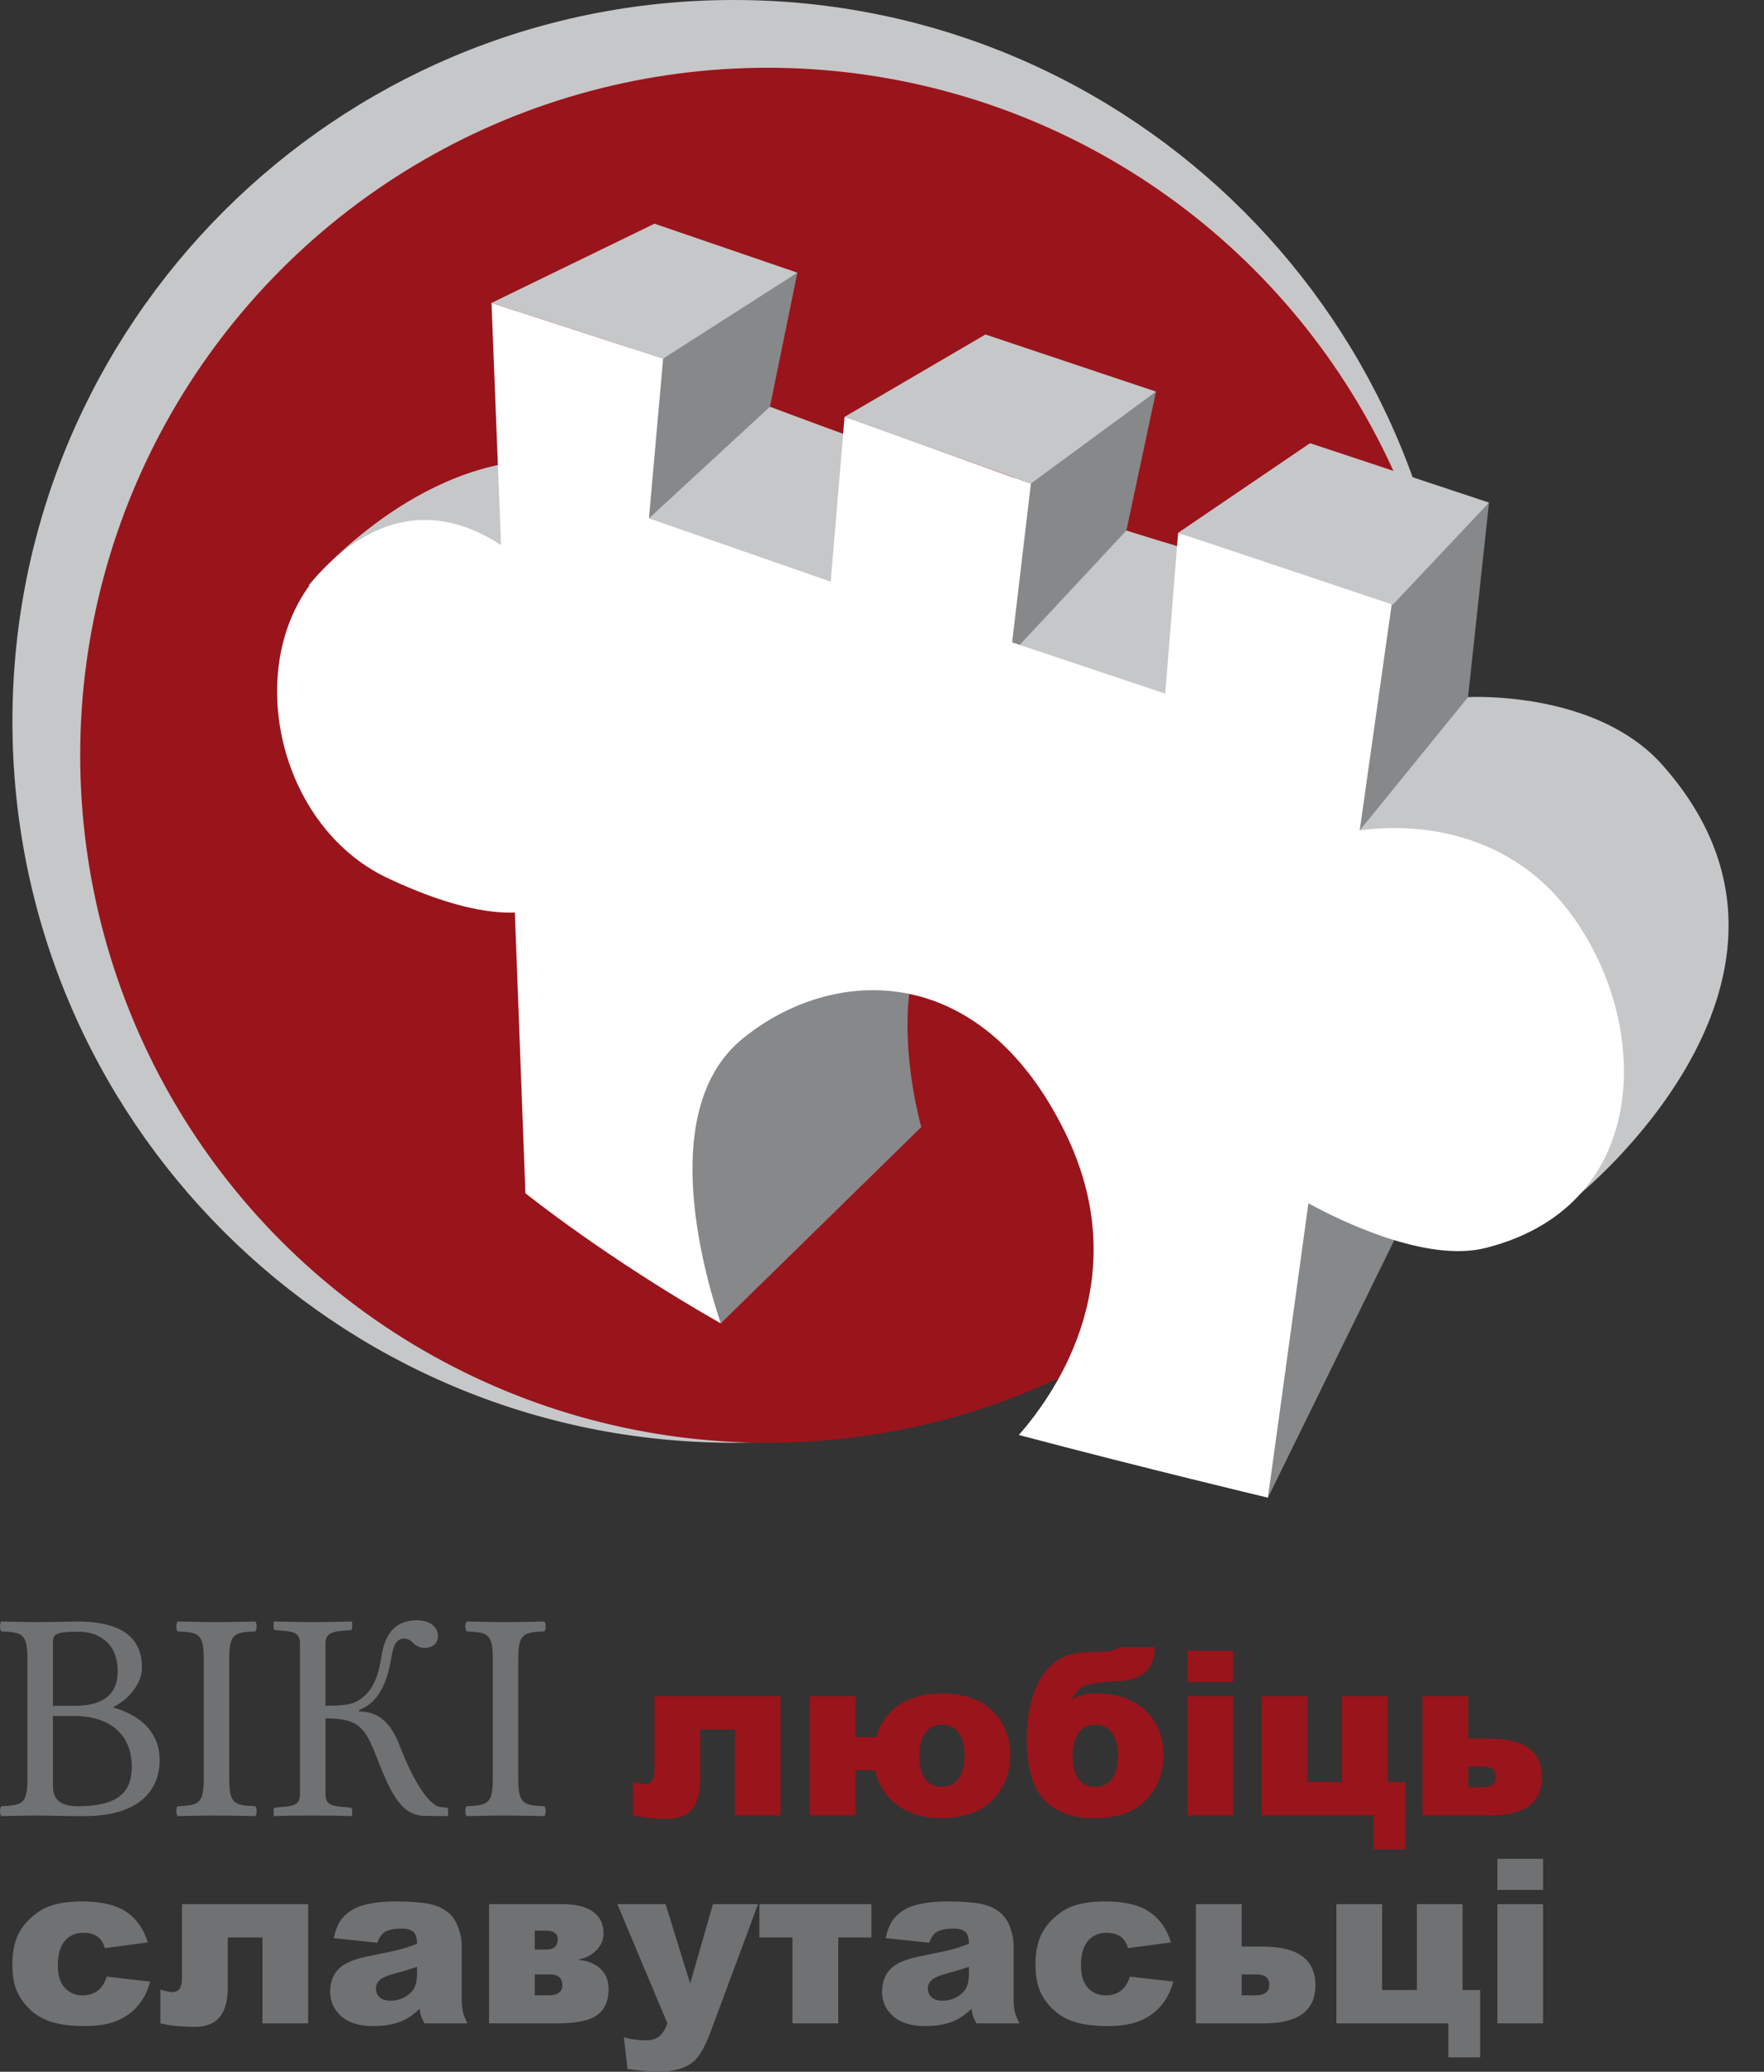 <?xml version="1.0" encoding="UTF-8" standalone="no"?>
<!-- Created with Inkscape (http://www.inkscape.org/) -->

<svg
   xmlns:svg="http://www.w3.org/2000/svg"
   xmlns="http://www.w3.org/2000/svg"
   version="1.1"
   width="352.984"
   height="414.495"
   id="svg2">
  <rect width="100%" height="100%" fill="#333333" stroke="none"/>
  <defs
     id="defs4" />
  <g
     transform="translate(-177.794,-256.543)"
     id="layer1">
    <g
       transform="translate(47.799,51.905)"
       id="g2910">
      <path
         d="m 421.143,348.967 c 0,79.709 -64.621,144.328 -144.334,144.328 -79.707,0 -144.327,-64.619 -144.327,-144.328 0,-79.712 64.62,-144.329 144.327,-144.329 79.712,0 144.334,64.616 144.334,144.329 z"
         id="path2819"
         style="fill:#c6c7c8" />
      <circle
         cx="283.593"
         cy="355.746"
         r="137.55"
         id="circle2821"
         style="fill:#9a141b" />
      <path
         d="m 284.07,286.009 c 0,0 65.544,24.929 106.87,34.849 14.09,3.382 -0.562,-1.689 -0.562,-1.689 l -6.764,34.371 -136.924,-46.205 37.38,-21.326 z"
         id="path2823"
         style="fill:#c6c7c8" />
      <path
         d="M 412.239,319.429"
         id="path2825"
         style="fill:none;stroke:#87888a;stroke-width:1.041" />
      <path
         d="M 287.551,282.8"
         id="path2827"
         style="fill:none;stroke:#87888a;stroke-width:1.041" />
      <polygon
         points="329.135,302.697 332.237,335.598 355.392,310.784 361.316,282.987 "
         id="polygon2829"
         style="fill:#87888a" />
      <polygon
         points="255.798,272.533 289.552,259.194 284.07,286.009 259.851,308.348 "
         id="polygon2831"
         style="fill:#87888a" />
      <path
         d="m 254.006,432.733 20.217,36.675 40.13,-39.284 c 0,0 -11.879,-41.14 13.623,-49.393 7.326,-2.37 -62.981,18.525 -62.981,18.525 0.003,0.002 -10.989,33.477 -10.989,33.477 z"
         id="path2833"
         style="fill:#87888a" />
      <polygon
         points="406.61,322.281 427.952,305.192 412.898,444.805 383.715,504.277 "
         id="polygon2835"
         style="fill:#87888a" />
      <path
         d="m 433.95,344.596 c 8.613,1.065 20.771,4.184 28.674,13.064 37.807,42.509 -17.197,86.458 -17.197,86.458 l -43.349,-73.336 21.679,-26.674 c 0,-10e-4 4.251,-0.243 10.193,0.488"
         id="path2837"
         style="fill:#c6c7c8" />
      <path
         d="m 191.716,321.746 c 0,0 19.754,-24.074 45.771,-25.065 11.468,-0.431 2.681,20.567 2.681,20.567 l -8.928,12.356 -39.524,-7.858 z"
         id="path2839"
         style="fill:#c6c7c8" />
      <path
         d="m 443.208,386.013 c -14.122,-17.62 -34.971,-16.126 -41.13,-15.231 l 6.625,-46.797 c 0,0 -9.922,-2.441 -42.956,-12.746 l -2.582,32.177 -30.642,-10.256 3.762,-31.783 c -0.092,0.12 -37.166,-13.449 -37.289,-13.336 l -2.773,32.968 -36.373,-12.661 2.84,-31.97 -34.344,-11.134 1.909,48.466 c -8.958,-5.902 -21.725,-9.051 -35.34,4.56 -16.879,16.876 -10.325,51.265 12.739,62.095 11.946,5.608 19.998,7.042 25.367,6.844 l 2.111,56.157 c 0,0 15.939,12.861 39.09,26.043 -4.05,-12.14 -12.275,-43.244 4.249,-56.857 17.783,-14.641 47.531,-16.188 64.627,18.578 14.049,28.564 -1.143,51.387 -9.226,60.606 25.399,6.722 49.841,12.542 49.841,12.542 l 8.101,-58.893 c 6.404,3.488 23.592,11.923 35.459,8.934 34.332,-8.665 33.101,-46.886 15.935,-68.306 z"
         id="path2841"
         style="fill:#ffffff" />
      <polygon
         points="336.285,301.376 298.997,288.041 327.189,271.56 361.316,282.987 "
         id="polygon2843"
         style="fill:#c6c7c8" />
      <polygon
         points="262.69,276.378 228.347,265.244 260.959,249.392 289.552,259.194 "
         id="polygon2845"
         style="fill:#c6c7c8" />
      <polygon
         points="408.703,325.619 365.747,311.238 392.138,293.306 427.952,305.192 "
         id="polygon2847"
         style="fill:#c6c7c8" />
      <path
         d="M 481.661,307.898"
         id="path2849"
         style="fill:none;stroke:#646567;stroke-width:2.635" />
      <path
         d="M 248.382,243.661"
         id="path2851"
         style="fill:none;stroke:#646567;stroke-width:2.635" />
      <g
         id="g2853">
	<path
   d="m 151.358,600.108 8.692,0.988 c -0.479,1.812 -1.266,3.381 -2.358,4.705 -1.093,1.326 -2.49,2.355 -4.189,3.089 -1.7,0.733 -3.86,1.101 -6.48,1.101 -2.531,0 -4.638,-0.236 -6.323,-0.707 -1.685,-0.471 -3.133,-1.233 -4.346,-2.289 -1.213,-1.055 -2.164,-2.292 -2.853,-3.714 -0.689,-1.421 -1.033,-3.306 -1.033,-5.655 0,-2.453 0.419,-4.495 1.258,-6.126 0.614,-1.197 1.452,-2.271 2.516,-3.22 1.063,-0.95 2.156,-1.657 3.279,-2.121 1.782,-0.732 4.065,-1.1 6.851,-1.1 3.893,0 6.862,0.696 8.906,2.089 2.044,1.393 3.478,3.429 4.301,6.109 l -8.603,1.146 c -0.27,-1.019 -0.76,-1.785 -1.471,-2.303 -0.711,-0.516 -1.666,-0.774 -2.864,-0.774 -1.513,0 -2.737,0.542 -3.672,1.626 -0.936,1.083 -1.404,2.724 -1.404,4.921 0,1.958 0.464,3.445 1.393,4.462 0.928,1.017 2.111,1.524 3.549,1.524 1.198,0 2.205,-0.307 3.021,-0.921 0.815,-0.614 1.426,-1.557 1.83,-2.83 z"
   id="path2855"
   style="fill:#707173" />

	<path
   d="m 191.653,609.452 h -9.142 V 592.27 h -6.94 v 10.008 c 0,2.669 -0.543,4.647 -1.628,5.937 -1.086,1.29 -2.751,1.935 -4.998,1.935 -2.546,0 -4.829,-0.232 -6.851,-0.696 v -6.761 c 1.078,0.329 1.901,0.494 2.471,0.494 1.228,0 1.842,-0.915 1.842,-2.744 V 585.6 h 25.246 v 23.852 z"
   id="path2857"
   style="fill:#707173" />

	<path
   d="m 205.511,593.325 -8.737,-0.921 c 0.329,-1.527 0.805,-2.729 1.426,-3.604 0.621,-0.877 1.516,-1.637 2.684,-2.28 0.838,-0.464 1.991,-0.823 3.459,-1.078 1.467,-0.255 3.055,-0.382 4.762,-0.382 2.74,0 4.941,0.153 6.604,0.461 1.662,0.307 3.047,0.946 4.155,1.92 0.778,0.674 1.393,1.629 1.842,2.863 0.449,1.236 0.674,2.415 0.674,3.538 v 10.534 c 0,1.123 0.071,2.003 0.213,2.639 0.142,0.637 0.453,1.449 0.932,2.438 h -8.58 c -0.345,-0.614 -0.569,-1.082 -0.674,-1.404 -0.105,-0.321 -0.21,-0.827 -0.314,-1.516 -1.198,1.153 -2.389,1.977 -3.571,2.471 -1.617,0.659 -3.497,0.988 -5.638,0.988 -2.845,0 -5.005,-0.659 -6.48,-1.977 -1.475,-1.317 -2.212,-2.942 -2.212,-4.874 0,-1.812 0.531,-3.302 1.595,-4.47 1.063,-1.168 3.024,-2.036 5.885,-2.605 3.429,-0.688 5.652,-1.172 6.671,-1.449 1.018,-0.276 2.096,-0.64 3.234,-1.089 0,-1.123 -0.232,-1.909 -0.696,-2.358 -0.464,-0.449 -1.28,-0.674 -2.448,-0.674 -1.498,0 -2.621,0.239 -3.369,0.719 -0.586,0.373 -1.057,1.077 -1.417,2.11 z m 7.929,4.807 c -1.258,0.449 -2.568,0.846 -3.931,1.19 -1.857,0.494 -3.032,0.98 -3.526,1.46 -0.509,0.494 -0.764,1.056 -0.764,1.685 0,0.719 0.25,1.307 0.752,1.763 0.501,0.457 1.239,0.686 2.212,0.686 1.018,0 1.965,-0.247 2.841,-0.741 0.876,-0.494 1.497,-1.097 1.864,-1.808 0.367,-0.712 0.55,-1.637 0.55,-2.774 v -1.461 z"
   id="path2859"
   style="fill:#707173" />

	<path
   d="m 245.851,596.762 c 1.812,0.18 3.253,0.778 4.324,1.797 1.07,1.019 1.606,2.381 1.606,4.088 0,2.276 -0.749,3.979 -2.246,5.11 -1.498,1.13 -4.186,1.695 -8.063,1.695 H 227.86 v -23.854 h 14.712 c 2.665,0 4.698,0.511 6.098,1.53 1.4,1.021 2.1,2.446 2.1,4.276 0,1.29 -0.457,2.412 -1.37,3.365 -0.914,0.952 -2.097,1.586 -3.549,1.901 v 0.092 z m -8.85,-2.067 h 2.313 c 1.527,0 2.291,-0.7 2.291,-2.102 0,-1.129 -0.809,-1.694 -2.426,-1.694 H 237 v 3.796 z m 0,9.142 h 3.01 c 0.749,0 1.355,-0.172 1.819,-0.517 0.464,-0.345 0.696,-0.846 0.696,-1.505 0,-1.438 -0.839,-2.156 -2.516,-2.156 H 237 v 4.178 z"
   id="path2861"
   style="fill:#707173" />

	<path
   d="m 253.533,585.599 h 9.646 l 4.92,15.88 4.569,-15.88 h 9.008 l -9.464,25.487 c -1.078,2.907 -2.178,4.87 -3.3,5.889 -1.586,1.438 -4.004,2.158 -7.251,2.158 -1.318,0 -3.353,-0.18 -6.107,-0.539 l -0.718,-6.379 c 1.316,0.419 2.783,0.629 4.398,0.629 1.077,0 1.949,-0.247 2.614,-0.742 0.666,-0.495 1.23,-1.379 1.694,-2.653 l -10.009,-23.85 z"
   id="path2863"
   style="fill:#707173" />

	<path
   d="m 304.362,592.27 h -6.626 v 17.183 h -9.164 V 592.27 h -6.626 v -6.671 h 22.417 v 6.671 z"
   id="path2865"
   style="fill:#707173" />

	<path
   d="m 315.952,593.325 -8.737,-0.921 c 0.329,-1.527 0.805,-2.729 1.426,-3.604 0.621,-0.877 1.517,-1.637 2.685,-2.28 0.838,-0.464 1.991,-0.823 3.459,-1.078 1.468,-0.255 3.055,-0.382 4.762,-0.382 2.74,0 4.941,0.153 6.604,0.461 1.662,0.307 3.047,0.946 4.155,1.92 0.778,0.674 1.393,1.629 1.842,2.863 0.449,1.236 0.674,2.415 0.674,3.538 v 10.534 c 0,1.123 0.071,2.003 0.214,2.639 0.142,0.637 0.452,1.449 0.932,2.438 h -8.58 c -0.345,-0.614 -0.569,-1.082 -0.674,-1.404 -0.104,-0.321 -0.21,-0.827 -0.314,-1.516 -1.198,1.153 -2.389,1.977 -3.571,2.471 -1.617,0.659 -3.496,0.988 -5.638,0.988 -2.846,0 -5.006,-0.659 -6.48,-1.977 -1.474,-1.318 -2.212,-2.942 -2.212,-4.874 0,-1.812 0.531,-3.302 1.595,-4.47 1.062,-1.168 3.024,-2.036 5.885,-2.605 3.429,-0.688 5.652,-1.172 6.671,-1.449 1.019,-0.276 2.097,-0.64 3.234,-1.089 0,-1.123 -0.232,-1.909 -0.696,-2.358 -0.464,-0.449 -1.28,-0.674 -2.448,-0.674 -1.497,0 -2.62,0.239 -3.369,0.719 -0.588,0.373 -1.059,1.077 -1.419,2.11 z m 7.929,4.807 c -1.258,0.449 -2.568,0.846 -3.931,1.19 -1.856,0.494 -3.032,0.98 -3.526,1.46 -0.509,0.494 -0.764,1.056 -0.764,1.685 0,0.719 0.251,1.307 0.753,1.763 0.501,0.457 1.238,0.686 2.212,0.686 1.019,0 1.966,-0.247 2.841,-0.741 0.877,-0.494 1.498,-1.097 1.865,-1.808 0.366,-0.712 0.55,-1.637 0.55,-2.774 v -1.461 z"
   id="path2867"
   style="fill:#707173" />

	<path
   d="m 356.09,600.108 8.692,0.988 c -0.479,1.812 -1.266,3.381 -2.358,4.705 -1.093,1.326 -2.489,2.355 -4.188,3.089 -1.7,0.733 -3.86,1.101 -6.48,1.101 -2.53,0 -4.639,-0.236 -6.322,-0.707 -1.686,-0.471 -3.134,-1.233 -4.347,-2.289 -1.213,-1.055 -2.164,-2.292 -2.853,-3.714 -0.688,-1.421 -1.033,-3.306 -1.033,-5.655 0,-2.453 0.419,-4.495 1.258,-6.126 0.614,-1.197 1.452,-2.271 2.516,-3.22 1.063,-0.95 2.156,-1.657 3.279,-2.121 1.782,-0.732 4.065,-1.1 6.851,-1.1 3.894,0 6.862,0.696 8.905,2.089 2.045,1.393 3.479,3.429 4.302,6.109 l -8.603,1.146 c -0.27,-1.019 -0.76,-1.785 -1.471,-2.303 -0.712,-0.516 -1.666,-0.774 -2.864,-0.774 -1.513,0 -2.736,0.542 -3.673,1.626 -0.936,1.083 -1.403,2.724 -1.403,4.921 0,1.958 0.464,3.445 1.393,4.462 0.929,1.017 2.111,1.524 3.549,1.524 1.198,0 2.205,-0.307 3.021,-0.921 0.814,-0.614 1.425,-1.557 1.829,-2.83 z"
   id="path2869"
   style="fill:#707173" />

	<path
   d="m 378.461,594.089 h 4.178 c 7.053,0 10.579,2.575 10.579,7.727 0,5.091 -3.437,7.637 -10.31,7.637 h -13.611 v -23.854 h 9.164 v 8.49 z m 0,9.748 h 2.987 c 0.749,0 1.359,-0.172 1.83,-0.517 0.473,-0.345 0.708,-0.846 0.708,-1.505 0,-1.438 -0.846,-2.156 -2.538,-2.156 h -2.987 v 4.178 z"
   id="path2871"
   style="fill:#707173" />

	<path
   d="m 426.168,616.258 h -6.356 v -6.806 h -22.394 v -23.854 h 9.142 v 17.183 h 6.963 v -17.183 h 9.142 v 17.183 h 3.504 v 13.477 z"
   id="path2873"
   style="fill:#707173" />

	<path
   d="m 429.627,576.524 h 9.142 v 6.222 h -9.142 v -6.222 z m 0,9.075 h 9.142 v 23.854 h -9.142 v -23.854 z"
   id="path2875"
   style="fill:#707173" />

</g>
      <g
         id="g2877">
	<path
   d="m 145.505,529.053 c 11.16,0 12.899,5.22 12.899,9.239 0,3.258 -2.694,6.336 -5.7,7.86 v 0.119 c 5.22,1.5 9.24,4.801 9.24,10.561 0,5.159 -3.18,11.159 -15.12,11.159 -5.34,0 -6.18,-0.12 -8.76,-0.12 -3.06,0 -4.86,0.06 -7.799,0.12 -0.36,-0.36 -0.36,-1.62 0,-1.98 4.2,-0.18 5.22,-0.479 5.22,-5.459 v -24.06 c 0,-4.979 -1.02,-5.279 -5.22,-5.46 -0.36,-0.359 -0.36,-1.619 0,-1.979 3,0.06 4.74,0.12 7.739,0.12 2.581,0 5.401,-0.12 7.501,-0.12 z m -4.92,16.859 h 4.44 c 4.98,0 8.52,-1.8 8.52,-6.899 0,-6.12 -4.38,-7.92 -7.74,-7.92 -5.22,0 -5.22,0.6 -5.22,2.58 v 12.239 z m 0,16.079 c 0,1.98 0.78,4.02 4.98,4.02 9.12,0 10.799,-3.659 10.799,-8.039 0,-5.4 -3.42,-10.02 -11.64,-10.02 h -4.14 v 14.039 z"
   id="path2879"
   style="fill:#707173" />

	<path
   d="m 181.084,566.011 c 0.36,0.36 0.36,1.62 0,1.98 -3,-0.061 -4.74,-0.12 -7.74,-0.12 -3.06,0 -4.859,0.06 -7.799,0.12 -0.36,-0.36 -0.36,-1.62 0,-1.98 4.2,-0.18 5.22,-0.479 5.22,-5.459 v -24.06 c 0,-4.979 -1.02,-5.279 -5.22,-5.46 -0.36,-0.359 -0.36,-1.619 0,-1.979 3,0.06 4.74,0.12 7.74,0.12 3.06,0 4.859,-0.061 7.799,-0.12 0.36,0.36 0.36,1.62 0,1.979 -4.2,0.181 -5.22,0.48 -5.22,5.46 v 24.06 c 0.001,4.979 1.021,5.279 5.22,5.459 z"
   id="path2881"
   style="fill:#707173" />

	<path
   d="m 184.745,566.731 c 0,-0.3 0.18,-0.48 0.42,-0.48 l 1.62,-0.12 c 2.52,-0.186 3.24,-0.84 3.24,-2.52 v -30.179 c 0,-1.8 -0.9,-2.34 -3.24,-2.521 l -1.56,-0.119 c -0.24,0 -0.48,-0.181 -0.48,-0.48 v -1.14 l 0.12,-0.12 c 3,0.06 4.8,0.12 7.8,0.12 3,0 4.74,-0.061 7.68,-0.12 l 0.12,0.12 v 1.14 c 0,0.3 -0.18,0.48 -0.48,0.48 l -1.56,0.119 c -2.4,0.187 -3.3,0.841 -3.3,2.521 v 12.479 c 2.16,0 4.86,-0.061 6.3,-0.9 3.54,-1.92 4.38,-5.76 4.92,-9.119 0.6,-3.72 2.28,-7.08 7.02,-7.08 3.18,0 4.26,1.74 4.26,3.12 0,1.74 -1.38,2.399 -2.64,2.399 -0.78,0 -1.62,-0.3 -2.22,-0.899 -0.66,-0.66 -1.14,-0.96 -1.92,-0.96 -1.8,0 -2.214,1.979 -2.52,3.72 -0.66,3.72 -1.92,8.88 -6.48,10.56 v 0.3 c 4.14,0 6.48,2.58 8.1,6.78 3.126,8.1 6.18,12.179 8.28,12.359 l 0.96,0.06 c 0.3,0 0.48,0.181 0.48,0.48 v 1.14 l -0.06,0.12 -4.74,-0.061 c -4.68,-0.06 -6.84,-4.919 -9.419,-11.52 -2.346,-5.999 -3.48,-7.979 -10.32,-7.979 v 15.18 c 0,1.8 0.9,2.334 3.3,2.52 l 1.56,0.12 c 0.24,0 0.48,0.181 0.48,0.48 v 1.14 l -0.12,0.12 c -2.88,-0.12 -4.62,-0.12 -7.62,-0.12 -3,0 -4.92,0 -7.86,0.12 l -0.12,-0.12 v -1.14 z"
   id="path2883"
   style="fill:#707173" />

	<path
   d="m 238.922,566.011 c 0.36,0.36 0.36,1.62 0,1.98 -3,-0.061 -4.74,-0.12 -7.74,-0.12 -3.06,0 -4.86,0.06 -7.799,0.12 -0.36,-0.36 -0.36,-1.62 0,-1.98 4.2,-0.18 5.22,-0.479 5.22,-5.459 v -24.06 c 0,-4.979 -1.02,-5.279 -5.22,-5.46 -0.36,-0.359 -0.36,-1.619 0,-1.979 3,0.06 4.74,0.12 7.739,0.12 3.06,0 4.86,-0.061 7.8,-0.12 0.36,0.36 0.36,1.62 0,1.979 -4.2,0.181 -5.22,0.48 -5.22,5.46 v 24.06 c 0,4.979 1.02,5.279 5.22,5.459 z"
   id="path2885"
   style="fill:#707173" />

</g>
      <g
         id="g2887">
	<path
   d="m 286.188,567.843 h -9.141 V 550.66 h -6.94 v 10.008 c 0,2.669 -0.543,4.647 -1.628,5.937 -1.086,1.29 -2.751,1.935 -4.998,1.935 -2.546,0 -4.829,-0.232 -6.851,-0.696 v -6.761 c 1.078,0.329 1.901,0.494 2.471,0.494 1.228,0 1.842,-0.915 1.842,-2.744 V 543.99 h 25.246 v 23.853 z"
   id="path2889"
   style="fill:#9a141b" />

	<path
   d="m 305.325,552.165 c 0.823,-2.777 2.366,-4.924 4.627,-6.44 2.261,-1.516 5.076,-2.274 8.445,-2.274 4.462,0 7.869,1.18 10.22,3.537 2.351,2.359 3.526,5.298 3.526,8.816 0,3.489 -1.168,6.457 -3.504,8.906 -2.336,2.447 -5.75,3.672 -10.242,3.672 -3.549,0 -6.477,-0.844 -8.782,-2.532 -2.306,-1.688 -3.811,-4.025 -4.515,-7.014 h -3.908 v 9.007 h -9.164 v -23.854 h 9.164 v 8.176 h 4.133 z m 13.117,9.95 c 1.468,0 2.595,-0.539 3.38,-1.617 0.787,-1.078 1.18,-2.62 1.18,-4.627 0,-1.991 -0.404,-3.519 -1.213,-4.582 -0.809,-1.063 -1.895,-1.595 -3.257,-1.595 -1.513,0 -2.658,0.58 -3.437,1.74 -0.778,1.161 -1.168,2.67 -1.168,4.526 0,1.932 0.382,3.44 1.146,4.526 0.764,1.086 1.887,1.629 3.369,1.629 z"
   id="path2891"
   style="fill:#9a141b" />

	<path
   d="m 344.563,544.686 c 1.093,-0.823 2.598,-1.235 4.515,-1.235 4.478,0 7.888,1.181 10.23,3.541 2.344,2.36 3.516,5.302 3.516,8.824 0,3.491 -1.164,6.463 -3.492,8.913 -2.329,2.45 -5.747,3.676 -10.254,3.676 -4.492,0 -7.884,-1.231 -10.175,-3.694 -2.291,-2.464 -3.437,-6.48 -3.437,-12.051 0,-5.151 0.988,-9.313 2.965,-12.488 1.977,-3.175 4.821,-4.821 8.535,-4.941 l 2.763,-0.09 c 2.471,-0.104 3.833,-0.427 4.088,-0.966 h 7.255 c 0,4.357 -2.448,6.626 -7.345,6.806 -3.31,0.118 -5.556,0.441 -6.738,0.969 -1.182,0.525 -1.991,1.437 -2.426,2.736 z m 4.56,17.452 c 1.468,0 2.594,-0.54 3.381,-1.62 0.785,-1.08 1.179,-2.625 1.179,-4.636 0,-1.995 -0.404,-3.524 -1.213,-4.59 -0.809,-1.064 -1.895,-1.598 -3.257,-1.598 -1.513,0 -2.658,0.581 -3.437,1.744 -0.778,1.162 -1.168,2.674 -1.168,4.533 0,1.936 0.386,3.447 1.157,4.535 0.771,1.088 1.89,1.632 3.358,1.632 z"
   id="path2893"
   style="fill:#9a141b" />

	<path
   d="m 367.586,534.915 h 9.142 v 6.222 h -9.142 v -6.222 z m 0,9.074 h 9.142 v 23.854 h -9.142 v -23.854 z"
   id="path2895"
   style="fill:#9a141b" />

	<path
   d="m 411.183,574.648 h -6.356 v -6.806 h -22.394 v -23.854 h 9.142 v 17.183 h 6.963 v -17.183 h 9.142 v 17.183 h 3.504 v 13.477 z"
   id="path2897"
   style="fill:#9a141b" />

	<path
   d="m 423.784,552.479 h 4.178 c 7.053,0 10.579,2.575 10.579,7.727 0,5.091 -3.437,7.637 -10.31,7.637 H 414.62 v -23.854 h 9.164 v 8.49 z m 0,9.749 h 2.987 c 0.749,0 1.359,-0.172 1.83,-0.517 0.473,-0.345 0.708,-0.846 0.708,-1.505 0,-1.438 -0.846,-2.156 -2.538,-2.156 h -2.987 v 4.178 z"
   id="path2899"
   style="fill:#9a141b" />

</g>
    </g>
  </g>
</svg>
